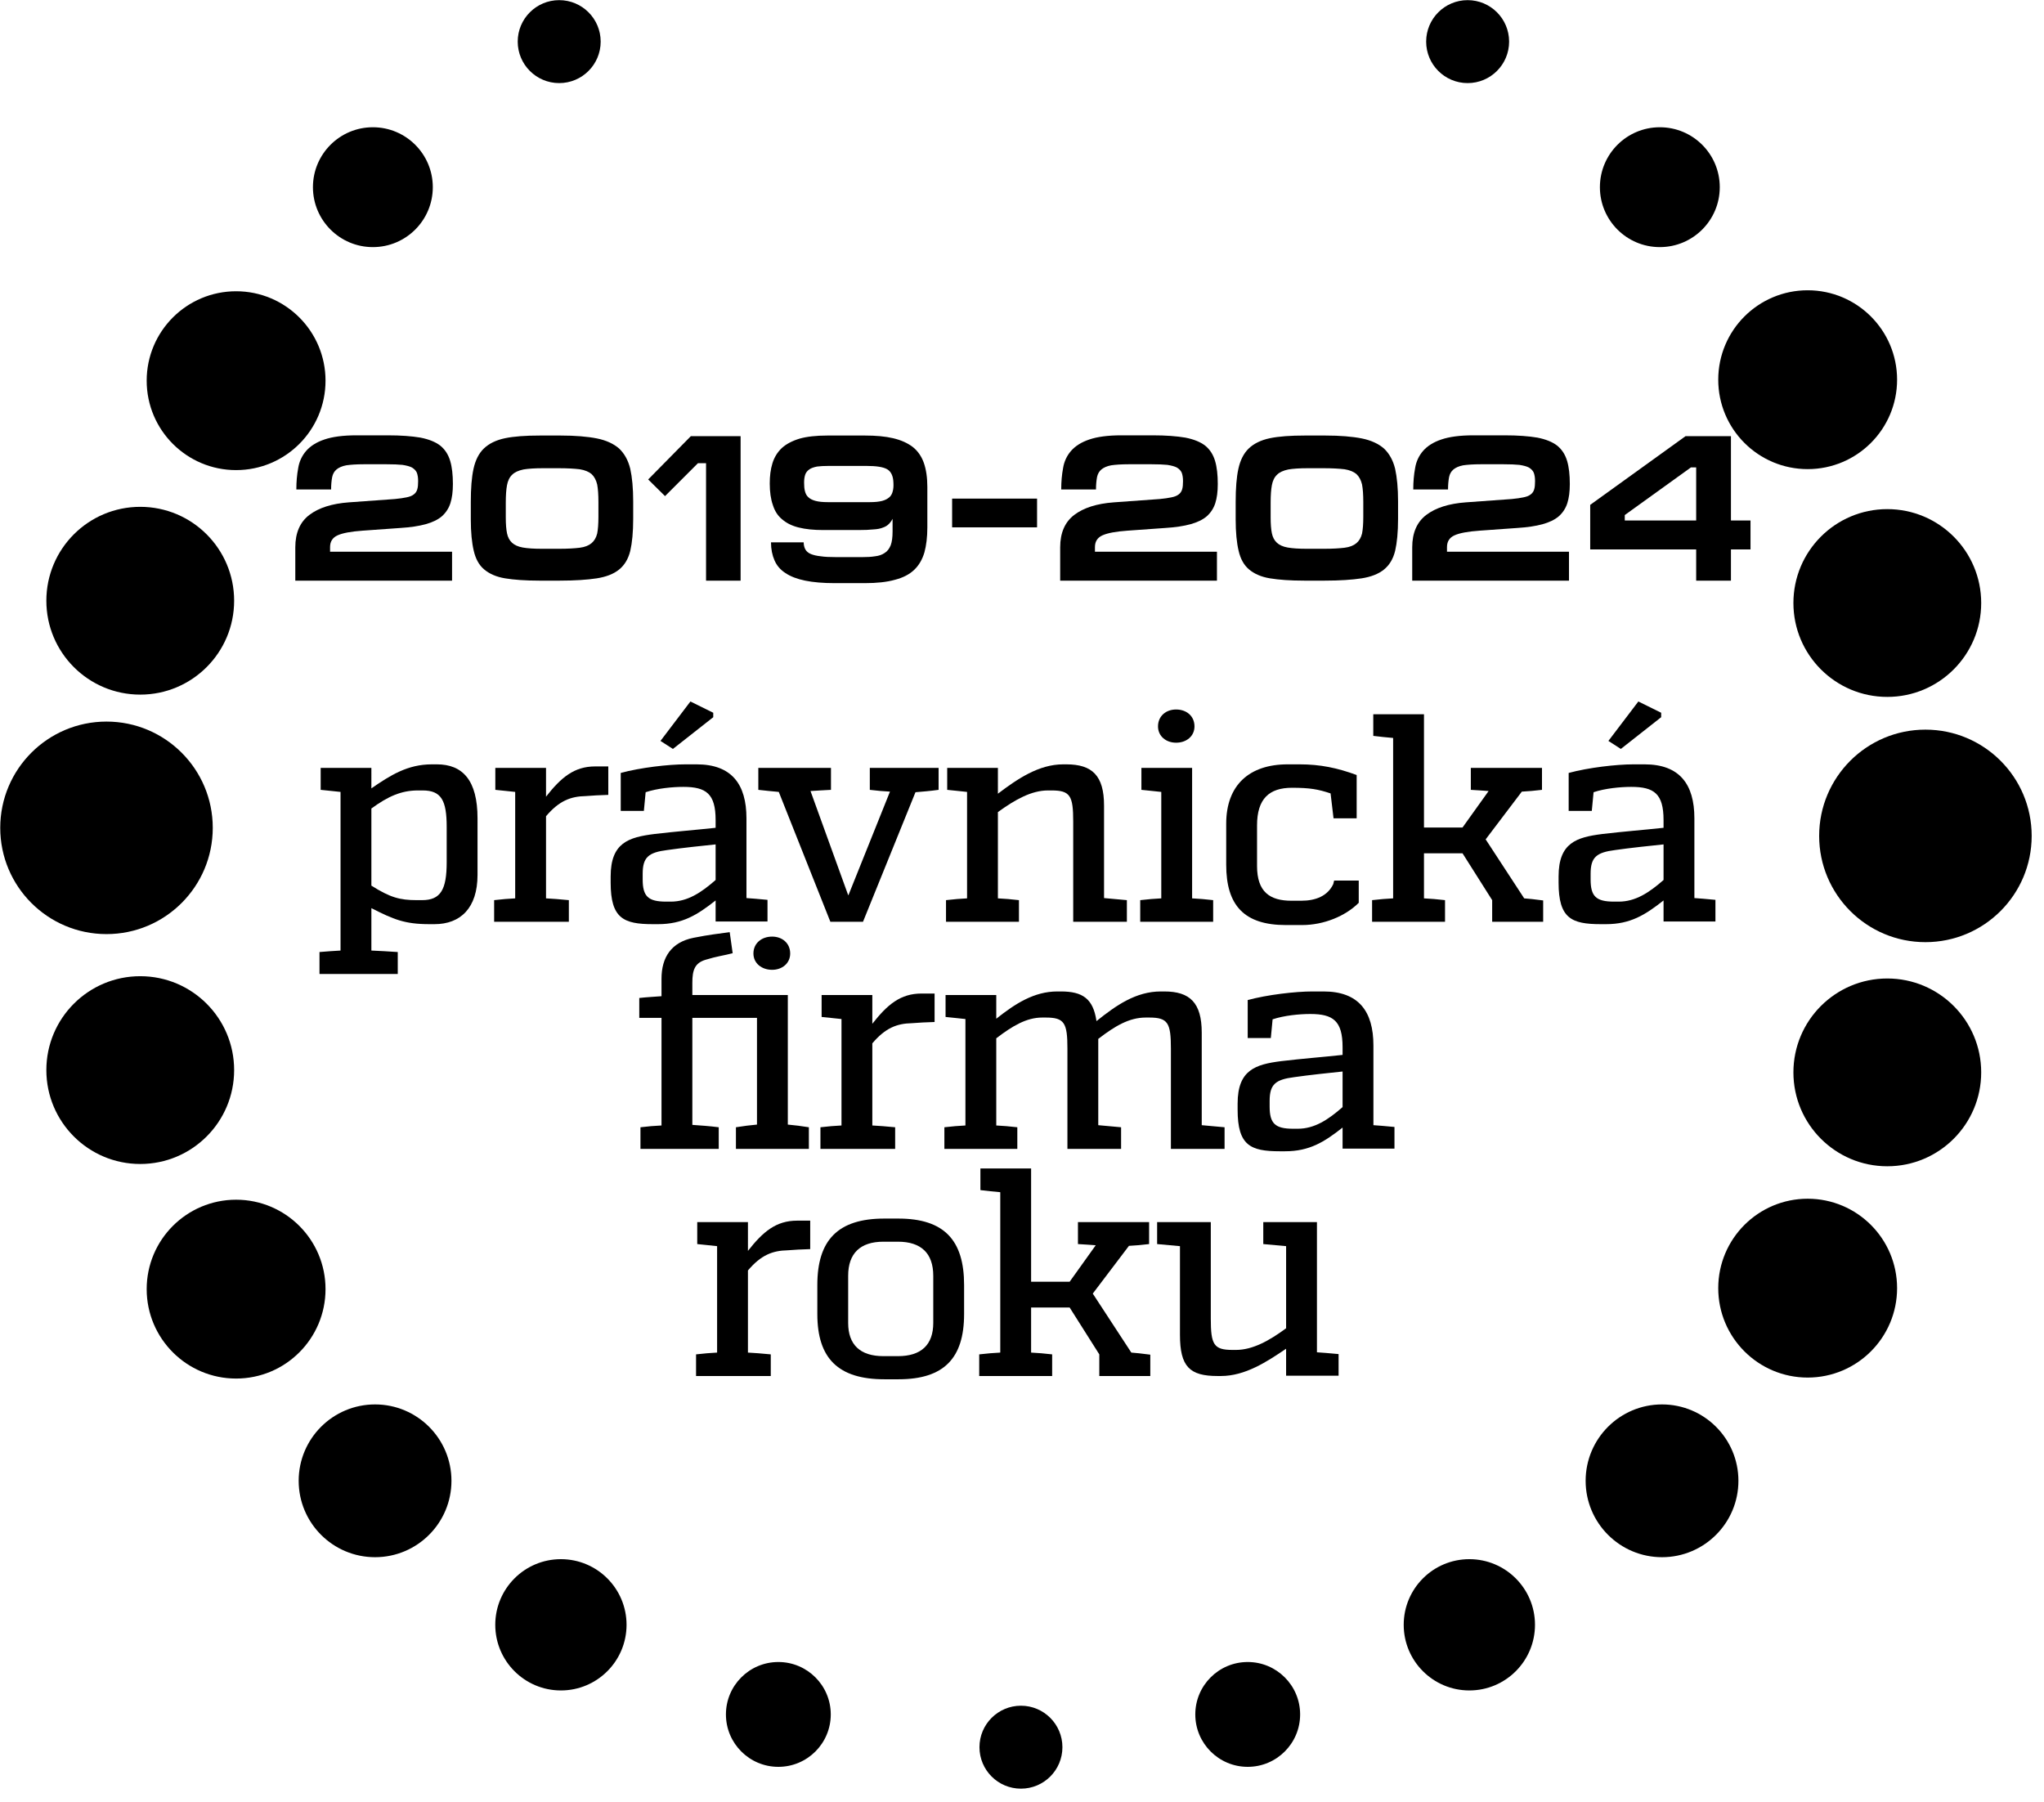 <svg width="100%" height="100%" viewBox="0 0 135 119" xmlns="http://www.w3.org/2000/svg" xmlns:xlink="http://www.w3.org/1999/xlink" xmlns:serif="http://www.serif.com/" style="fill-rule:evenodd;clip-rule:evenodd;stroke-linejoin:round;stroke-miterlimit:2"><g transform="matrix(1,0,0,1,-65.94,-0.95)"><g><g><g transform="matrix(1.117,0,0,1.117,22.335,-7.881)"><circle cx="45.335" cy="56.855" r="6.283"/></g><g transform="matrix(1.117,0,0,1.117,142.469,-7.349)"><circle cx="45.335" cy="56.855" r="6.283"/></g><g transform="matrix(0.987,0,0,0.987,30.457,15.51)"><circle cx="45.335" cy="56.855" r="6.283"/></g><g transform="matrix(0.987,0,0,0.987,30.457,-15.49)"><circle cx="45.335" cy="56.855" r="6.283"/></g><g transform="matrix(0.94,0,0,0.94,38.919,32.649)"><circle cx="45.335" cy="56.855" r="6.283"/></g><g transform="matrix(0.803,0,0,0.803,54.308,53.098)"><circle cx="45.335" cy="56.855" r="6.283"/></g><g transform="matrix(0.69,0,0,0.69,71.705,69.033)"><circle cx="45.335" cy="56.855" r="6.283"/></g><g transform="matrix(0.551,0,0,0.551,92.368,82.855)"><circle cx="45.335" cy="56.855" r="6.283"/></g><g transform="matrix(0.63,0,0,0.63,62.006,-22.506)"><circle cx="45.335" cy="56.855" r="6.283"/></g><g transform="matrix(0.63,0,0,0.63,147.006,-22.506)"><circle cx="45.335" cy="56.855" r="6.283"/></g><g transform="matrix(0.436,0,0,0.436,113.604,91.557)"><circle cx="45.335" cy="56.855" r="6.283"/></g><g transform="matrix(0.436,0,0,0.436,83.107,-21.09)"><circle cx="45.335" cy="56.855" r="6.283"/></g><g transform="matrix(0.436,0,0,0.436,143.107,-21.09)"><circle cx="45.335" cy="56.855" r="6.283"/></g><g transform="matrix(0.551,0,0,0.551,123.368,82.855)"><circle cx="45.335" cy="56.855" r="6.283"/></g><g transform="matrix(0.69,0,0,0.69,131.705,69.033)"><circle cx="45.335" cy="56.855" r="6.283"/></g><g transform="matrix(0.803,0,0,0.803,139.308,53.098)"><circle cx="45.335" cy="56.855" r="6.283"/></g><g transform="matrix(0.94,0,0,0.94,38.919,-27.351)"><circle cx="45.335" cy="56.855" r="6.283"/></g><g transform="matrix(0.94,0,0,0.94,142.716,32.584)"><circle cx="45.335" cy="56.855" r="6.283"/></g><g transform="matrix(0.94,0,0,0.94,142.716,-27.416)"><circle cx="45.335" cy="56.855" r="6.283"/></g><g transform="matrix(0.987,0,0,0.987,145.845,15.661)"><circle cx="45.335" cy="56.855" r="6.283"/></g><g transform="matrix(0.987,0,0,0.987,145.845,-15.339)"><circle cx="45.335" cy="56.855" r="6.283"/></g></g><g transform="matrix(1,0,0,1,-2.642,-2.953)"><g transform="matrix(19.583,0,0,19.583,88.9,64.784)"><path d="M.419-.531c-.082.0-.14.037-.204.081V-.519H.044v.074C.067-.443.089-.44.111-.438V.097C.089.098.066.1.04.102V.176H.304V.102C.278.1.237.098.215.097V-.046C.29-.008.327.008.411.008H.428c.087.0.145-.054.145-.166V-.349C.573-.477.523-.531.436-.531H.419zm.05.33c0 .092-.02.128-.083.128H.368C.311-.073.278-.082.215-.122v-.26C.271-.423.316-.443.372-.443H.388c.063.0.081.034.081.123v.119z" style="fill-rule:nonzero"/></g><g transform="matrix(19.583,0,0,19.583,100.435,64.784)"><path d="M.215-.519H.044v.074C.067-.443.089-.44.111-.438v.359C.089-.078.066-.076.04-.073V0H.292V-.073C.26-.076.237-.078.215-.079V-.356C.259-.408.298-.423.349-.424.371-.426.397-.427.425-.428V-.524H.381c-.071.0-.115.037-.166.102V-.519z" style="fill-rule:nonzero"/></g><g transform="matrix(19.583,0,0,19.583,107.837,64.784)"><path d="M.401-.705.324-.743.223-.61.265-.583.401-.69V-.705zm.112.356c0-.115-.05-.182-.168-.182H.307C.25-.531.155-.52.089-.502v.128H.167L.173-.437C.212-.45.263-.455.3-.455c.077.0.109.023.109.112v.026C.335-.309.278-.305.202-.296.116-.285.055-.267.055-.153v.021c0 .12.043.14.142.14H.215c.082.0.132-.031.194-.08v.071H.584V-.074C.552-.077.53-.079.513-.08V-.349zM.242-.068C.181-.068.163-.086.163-.143V-.162c0-.056.02-.072.083-.08C.294-.249.37-.257.409-.261v.12C.36-.098.314-.068.258-.068H.242z" style="fill-rule:nonzero"/></g><g transform="matrix(19.583,0,0,19.583,118.393,64.784)"><path d="M.622-.519H.39v.074C.415-.442.437-.44.458-.439L.318-.09H.317L.19-.441C.211-.442.232-.444.259-.445V-.519H.014v.074C.039-.442.062-.44.083-.438L.257.0h.11L.544-.437C.568-.439.593-.441.622-.445V-.519z" style="fill-rule:nonzero"/></g><g transform="matrix(19.583,0,0,19.583,130.28,64.784)"><path d="M.573-.08V-.392C.573-.493.533-.531.446-.531H.435c-.082.0-.154.049-.22.099V-.519H.044v.074C.067-.443.089-.44.111-.438v.359C.089-.078.066-.076.04-.073V0H.286V-.073C.26-.076.237-.078.215-.079V-.37C.273-.412.328-.443.384-.443H.396c.063.0.073.018.073.105V0H.65V-.073L.573-.08z" style="fill-rule:nonzero"/></g><g transform="matrix(19.583,0,0,19.583,143.107,64.784)"><path d="M.161-.604C.196-.604.223-.626.223-.659.223-.694.196-.716.161-.716.127-.716.1-.694.1-.659.1-.626.127-.604.161-.604zm.054.085H.044v.074C.067-.443.089-.44.111-.438v.359C.089-.078.066-.076.04-.073V0H.286V-.073C.26-.076.237-.078.215-.079v-.44z" style="fill-rule:nonzero"/></g><g transform="matrix(19.583,0,0,19.583,148.59,64.784)"><path d="M.497-.139H.414L.411-.127c-.019.04-.059.056-.108.056H.27c-.073.0-.116-.03-.116-.117V-.325c0-.09.041-.127.118-.127.06.0.088.005.13.019L.412-.349H.49V-.495C.425-.519.367-.531.298-.531H.257c-.129.0-.207.07-.207.2v.139c0 .137.061.203.201.203H.306c.073.0.146-.03.191-.075V-.139z" style="fill-rule:nonzero"/></g><g transform="matrix(19.583,0,0,19.583,158.421,64.784)"><path d="M.215-.7H.044v.073C.067-.624.089-.622.111-.62v.541C.089-.078.066-.076.04-.073V0H.286V-.073C.26-.076.237-.078.215-.079V-.231h.13l.1.158V0H.617V-.072C.586-.076.568-.078.553-.079L.423-.278.545-.439C.566-.44.588-.442.613-.445V-.519H.373v.074c.023.001.042.003.06.004L.345-.318H.215V-.7z" style="fill-rule:nonzero"/></g><g transform="matrix(19.583,0,0,19.583,170.445,64.784)"><path d="M.401-.705.324-.743.223-.61.265-.583.401-.69V-.705zm.112.356c0-.115-.05-.182-.168-.182H.307C.25-.531.155-.52.089-.502v.128H.167L.173-.437C.212-.45.263-.455.3-.455c.077.0.109.023.109.112v.026C.335-.309.278-.305.202-.296.116-.285.055-.267.055-.153v.021c0 .12.043.14.142.14H.215c.082.0.132-.031.194-.08v.071H.584V-.074C.552-.077.53-.079.513-.08V-.349zM.242-.068C.181-.068.163-.086.163-.143V-.162c0-.056.02-.072.083-.08C.294-.249.37-.257.409-.261v.12C.36-.098.314-.068.258-.068H.242z" style="fill-rule:nonzero"/></g><g transform="matrix(19.583,0,0,19.583,110.099,79.784)"><path d="M.537-.519H.215V-.56C.215-.603.223-.627.26-.638.299-.65.321-.652.351-.66L.341-.731C.298-.725.275-.723.219-.712.144-.697.111-.646.111-.574V-.515C.087-.513.062-.512.036-.509v.067H.111v.363C.088-.078.065-.076.04-.073V0H.304V-.073C.273-.077.244-.079.215-.081V-.442H.433v.36C.41-.08.387-.077.362-.073V0H.608V-.073C.583-.077.56-.08.537-.082V-.519zM.484-.604C.518-.604.545-.626.545-.659.545-.694.518-.716.484-.716.449-.716.421-.694.421-.659.421-.626.449-.604.484-.604z" style="fill-rule:nonzero"/></g><g transform="matrix(19.583,0,0,19.583,121.986,79.784)"><path d="M.215-.519H.044v.074C.067-.443.089-.44.111-.438v.359C.089-.078.066-.076.04-.073V0H.292V-.073C.26-.076.237-.078.215-.079V-.356C.259-.408.298-.423.349-.424.371-.426.397-.427.425-.428V-.524H.381c-.071.0-.115.037-.166.102V-.519z" style="fill-rule:nonzero"/></g><g transform="matrix(19.583,0,0,19.583,130.172,79.784)"><path d="M.908-.08V-.392c0-.101-.04-.139-.126-.139H.77c-.084.0-.151.047-.217.1-.011-.076-.047-.1-.12-.1H.421c-.078.0-.142.041-.206.092v-.08H.044v.074C.067-.443.089-.44.111-.438v.359C.089-.078.066-.076.04-.073V0H.286V-.073C.26-.076.237-.078.215-.079V-.373C.27-.415.317-.443.37-.443H.382c.063.0.073.018.073.105V0H.636V-.073L.559-.08V-.371C.616-.415.664-.443.719-.443H.731C.794-.443.804-.425.804-.338V0H.985V-.073L.908-.08z" style="fill-rule:nonzero"/></g><g transform="matrix(19.583,0,0,19.583,149.246,79.784)"><path d="M.513-.349c0-.115-.05-.182-.168-.182H.307C.25-.531.155-.52.089-.502v.128H.167L.173-.437C.212-.45.263-.455.3-.455c.077.0.109.023.109.112v.026C.335-.309.278-.305.202-.296.116-.285.055-.267.055-.153v.021c0 .12.043.14.142.14H.215c.082.0.132-.031.194-.08v.071H.584V-.074C.552-.077.53-.079.513-.08V-.349zM.242-.068C.181-.068.163-.086.163-.143V-.162c0-.056.02-.072.083-.08C.294-.249.37-.257.409-.261v.12C.36-.098.314-.068.258-.068H.242z" style="fill-rule:nonzero"/></g><g transform="matrix(19.583,0,0,19.583,113.771,94.784)"><path d="M.215-.519H.044v.074C.067-.443.089-.44.111-.438v.359C.089-.078.066-.076.04-.073V0H.292V-.073C.26-.076.237-.078.215-.079V-.356C.259-.408.298-.423.349-.424.371-.426.397-.427.425-.428V-.524H.381c-.071.0-.115.037-.166.102V-.519z" style="fill-rule:nonzero"/></g><g transform="matrix(19.583,0,0,19.583,121.585,94.784)"><path d="M.324.011c.153.0.221-.071.221-.22V-.307C.545-.458.478-.531.323-.531H.276C.119-.531.05-.458.05-.307v.098c0 .149.07.22.226.22H.324zM.273-.067C.195-.067.154-.105.154-.179V-.338c0-.076.041-.115.119-.115H.322c.078.0.119.039.119.115v.159c0 .074-.041.112-.119.112H.273z" style="fill-rule:nonzero"/></g><g transform="matrix(19.583,0,0,19.583,132.473,94.784)"><path d="M.215-.7H.044v.073C.067-.624.089-.622.111-.62v.541C.089-.078.066-.076.04-.073V0H.286V-.073C.26-.076.237-.078.215-.079V-.231h.13l.1.158V0H.617V-.072C.586-.076.568-.078.553-.079L.423-.278.545-.439C.566-.44.588-.442.613-.445V-.519H.373v.074c.023.001.042.003.06.004L.345-.318H.215V-.7z" style="fill-rule:nonzero"/></g><g transform="matrix(19.583,0,0,19.583,144.302,94.784)"><path d="M.575-.519H.394v.074L.471-.438v.277C.414-.119.358-.088.302-.088H.29C.227-.088.217-.106.217-.193V-.519H.036v.074L.113-.438v.299C.113-.031.146.0.24.0H.251c.082.0.155-.048.22-.092v.091H.648V-.074C.615-.077.592-.079.575-.08V-.519z" style="fill-rule:nonzero"/></g></g></g><g transform="matrix(1,0,0,1,-25.348,2.754)"><g transform="matrix(13.75,0,0,13.75,110.118,36.545)"><path d="M.554-.253C.602-.256.642-.262.675-.271.707-.28.733-.292.753-.309.772-.326.786-.347.794-.372S.806-.427.806-.464c0-.044-.004-.081-.013-.111C.784-.605.769-.629.746-.648.723-.666.691-.679.65-.687.609-.694.557-.698.492-.698H.343C.278-.698.227-.691.189-.678.15-.665.121-.646.101-.623.081-.6.068-.572.063-.541.057-.509.054-.475.054-.438H.221c0-.023.002-.043.005-.059C.229-.512.236-.525.247-.534S.273-.55.294-.554C.315-.557.343-.559.378-.559h.11C.519-.559.544-.558.564-.556.583-.553.599-.549.61-.543.621-.536.629-.528.633-.518.637-.507.639-.494.639-.478c0 .016-.001.029-.004.039C.632-.428.626-.42.618-.414.609-.407.598-.403.583-.4S.55-.394.527-.392L.306-.376C.225-.37.162-.35.117-.316.072-.282.049-.23.049-.16V0H.802V-.139H.216V-.161c0-.027.012-.046.037-.057S.317-.236.372-.24L.554-.253z" style="fill-rule:nonzero"/></g><g transform="matrix(13.75,0,0,13.75,121.792,36.545)"><path d="M.465-.54c.042.0.076.002.101.005C.591-.531.61-.523.623-.512.636-.5.645-.483.65-.462.654-.441.656-.413.656-.378v.072C.656-.273.654-.246.65-.226.645-.206.636-.191.623-.18.61-.169.591-.161.566-.158.541-.155.509-.153.468-.153H.384C.346-.153.316-.155.293-.159.27-.163.253-.171.241-.182.229-.193.221-.208.217-.227.213-.246.211-.272.211-.303V-.375C.211-.41.213-.438.217-.459.221-.48.229-.497.242-.509c.012-.012.03-.02.054-.025C.319-.538.351-.54.39-.54H.465zM.471.0C.543.0.602-.004.648-.011.693-.018.729-.032.755-.053S.799-.103.809-.143C.818-.182.823-.233.823-.297V-.381C.823-.444.818-.496.809-.537.799-.578.781-.61.756-.634.73-.657.694-.674.649-.683.604-.692.545-.697.474-.697H.375C.306-.697.25-.693.207-.684.164-.675.13-.658.106-.635.081-.611.065-.578.056-.537.047-.496.043-.443.043-.378v.084c0 .062.005.112.014.15.009.039.025.069.05.09s.058.036.101.043C.25-.004.305.0.372.0H.471z" style="fill-rule:nonzero"/></g><g transform="matrix(13.75,0,0,13.75,132.448,36.545)"><path d="M.398.0H.564V-.694H.325L.12-.486l.081.08.158-.158H.398V0z" style="fill-rule:nonzero"/></g><g transform="matrix(13.75,0,0,13.75,141.399,36.545)"><path d="M.31-.243H.48C.509-.243.532-.244.551-.246.57-.247.585-.25.597-.255.609-.259.618-.265.625-.272S.638-.287.643-.297v.061C.643-.208.64-.186.634-.17.627-.153.618-.141.605-.133.592-.124.577-.119.559-.117.541-.114.521-.113.498-.113H.372c-.03.0-.055-.001-.074-.004C.278-.119.262-.123.25-.128S.229-.141.224-.15.216-.171.216-.184H.059C.059-.151.065-.122.076-.097c.011.025.028.045.053.061C.153-.02.184-.008.223.0S.309.012.364.012H.51C.567.012.615.007.654-.004.693-.014.724-.03.747-.052s.039-.05.049-.084C.805-.169.81-.209.81-.256V-.45C.81-.496.804-.535.793-.566.782-.597.764-.623.74-.642.715-.661.684-.675.646-.684.608-.693.563-.697.51-.697H.33C.276-.697.231-.692.196-.682.16-.671.132-.656.111-.637.09-.617.075-.593.066-.564.057-.535.053-.503.053-.467c0 .041.005.076.015.104C.077-.334.092-.311.113-.294c.021.018.047.031.08.039C.225-.247.264-.243.31-.243zM.518-.551C.565-.551.598-.546.617-.535S.646-.502.647-.471c.001.016.0.03-.003.041C.641-.418.636-.408.628-.401.619-.393.608-.387.593-.383S.558-.377.534-.377H.332C.307-.377.288-.379.273-.383.258-.387.246-.393.238-.401.23-.408.225-.418.222-.43.219-.441.218-.455.218-.471.218-.487.22-.5.224-.511c.004-.01.011-.018.02-.024S.265-.545.28-.548C.295-.55.313-.551.336-.551H.518z" style="fill-rule:nonzero"/></g><g transform="matrix(13.75,0,0,13.75,153.238,36.545)"><rect x=".068" y="-.394" width=".408" height=".138" style="fill-rule:nonzero"/></g><g transform="matrix(13.75,0,0,13.75,160.636,36.545)"><path d="M.554-.253C.602-.256.642-.262.675-.271.707-.28.733-.292.753-.309.772-.326.786-.347.794-.372S.806-.427.806-.464c0-.044-.004-.081-.013-.111C.784-.605.769-.629.746-.648.723-.666.691-.679.65-.687.609-.694.557-.698.492-.698H.343C.278-.698.227-.691.189-.678.15-.665.121-.646.101-.623.081-.6.068-.572.063-.541.057-.509.054-.475.054-.438H.221c0-.023.002-.043.005-.059C.229-.512.236-.525.247-.534S.273-.55.294-.554C.315-.557.343-.559.378-.559h.11C.519-.559.544-.558.564-.556.583-.553.599-.549.61-.543.621-.536.629-.528.633-.518.637-.507.639-.494.639-.478c0 .016-.001.029-.004.039C.632-.428.626-.42.618-.414.609-.407.598-.403.583-.4S.55-.394.527-.392L.306-.376C.225-.37.162-.35.117-.316.072-.282.049-.23.049-.16V0H.802V-.139H.216V-.161c0-.027.012-.046.037-.057S.317-.236.372-.24L.554-.253z" style="fill-rule:nonzero"/></g><g transform="matrix(13.75,0,0,13.75,172.309,36.545)"><path d="M.465-.54c.042.0.076.002.101.005C.591-.531.61-.523.623-.512.636-.5.645-.483.65-.462.654-.441.656-.413.656-.378v.072C.656-.273.654-.246.65-.226.645-.206.636-.191.623-.18.61-.169.591-.161.566-.158.541-.155.509-.153.468-.153H.384C.346-.153.316-.155.293-.159.27-.163.253-.171.241-.182.229-.193.221-.208.217-.227.213-.246.211-.272.211-.303V-.375C.211-.41.213-.438.217-.459.221-.48.229-.497.242-.509c.012-.012.03-.02.054-.025C.319-.538.351-.54.39-.54H.465zM.471.0C.543.0.602-.004.648-.011.693-.018.729-.032.755-.053S.799-.103.809-.143C.818-.182.823-.233.823-.297V-.381C.823-.444.818-.496.809-.537.799-.578.781-.61.756-.634.73-.657.694-.674.649-.683.604-.692.545-.697.474-.697H.375C.306-.697.25-.693.207-.684.164-.675.13-.658.106-.635.081-.611.065-.578.056-.537.047-.496.043-.443.043-.378v.084c0 .062.005.112.014.15.009.039.025.069.05.09s.058.036.101.043C.25-.004.305.0.372.0H.471z" style="fill-rule:nonzero"/></g><g transform="matrix(13.75,0,0,13.75,183.887,36.545)"><path d="M.554-.253C.602-.256.642-.262.675-.271.707-.28.733-.292.753-.309.772-.326.786-.347.794-.372S.806-.427.806-.464c0-.044-.004-.081-.013-.111C.784-.605.769-.629.746-.648.723-.666.691-.679.65-.687.609-.694.557-.698.492-.698H.343C.278-.698.227-.691.189-.678.15-.665.121-.646.101-.623.081-.6.068-.572.063-.541.057-.509.054-.475.054-.438H.221c0-.023.002-.043.005-.059C.229-.512.236-.525.247-.534S.273-.55.294-.554C.315-.557.343-.559.378-.559h.11C.519-.559.544-.558.564-.556.583-.553.599-.549.61-.543.621-.536.629-.528.633-.518.637-.507.639-.494.639-.478c0 .016-.001.029-.004.039C.632-.428.626-.42.618-.414.609-.407.598-.403.583-.4S.55-.394.527-.392L.306-.376C.225-.37.162-.35.117-.316.072-.282.049-.23.049-.16V0H.802V-.139H.216V-.161c0-.027.012-.046.037-.057S.317-.236.372-.24L.554-.253z" style="fill-rule:nonzero"/></g><g transform="matrix(13.75,0,0,13.75,195.299,36.545)"><path d="M.75-.289V-.694H.532l-.458.33V-.15H.583V0H.75V-.15H.844V-.289H.75zM.583-.544v.255H.24V-.315L.558-.544H.583z" style="fill-rule:nonzero"/></g></g></g></svg>